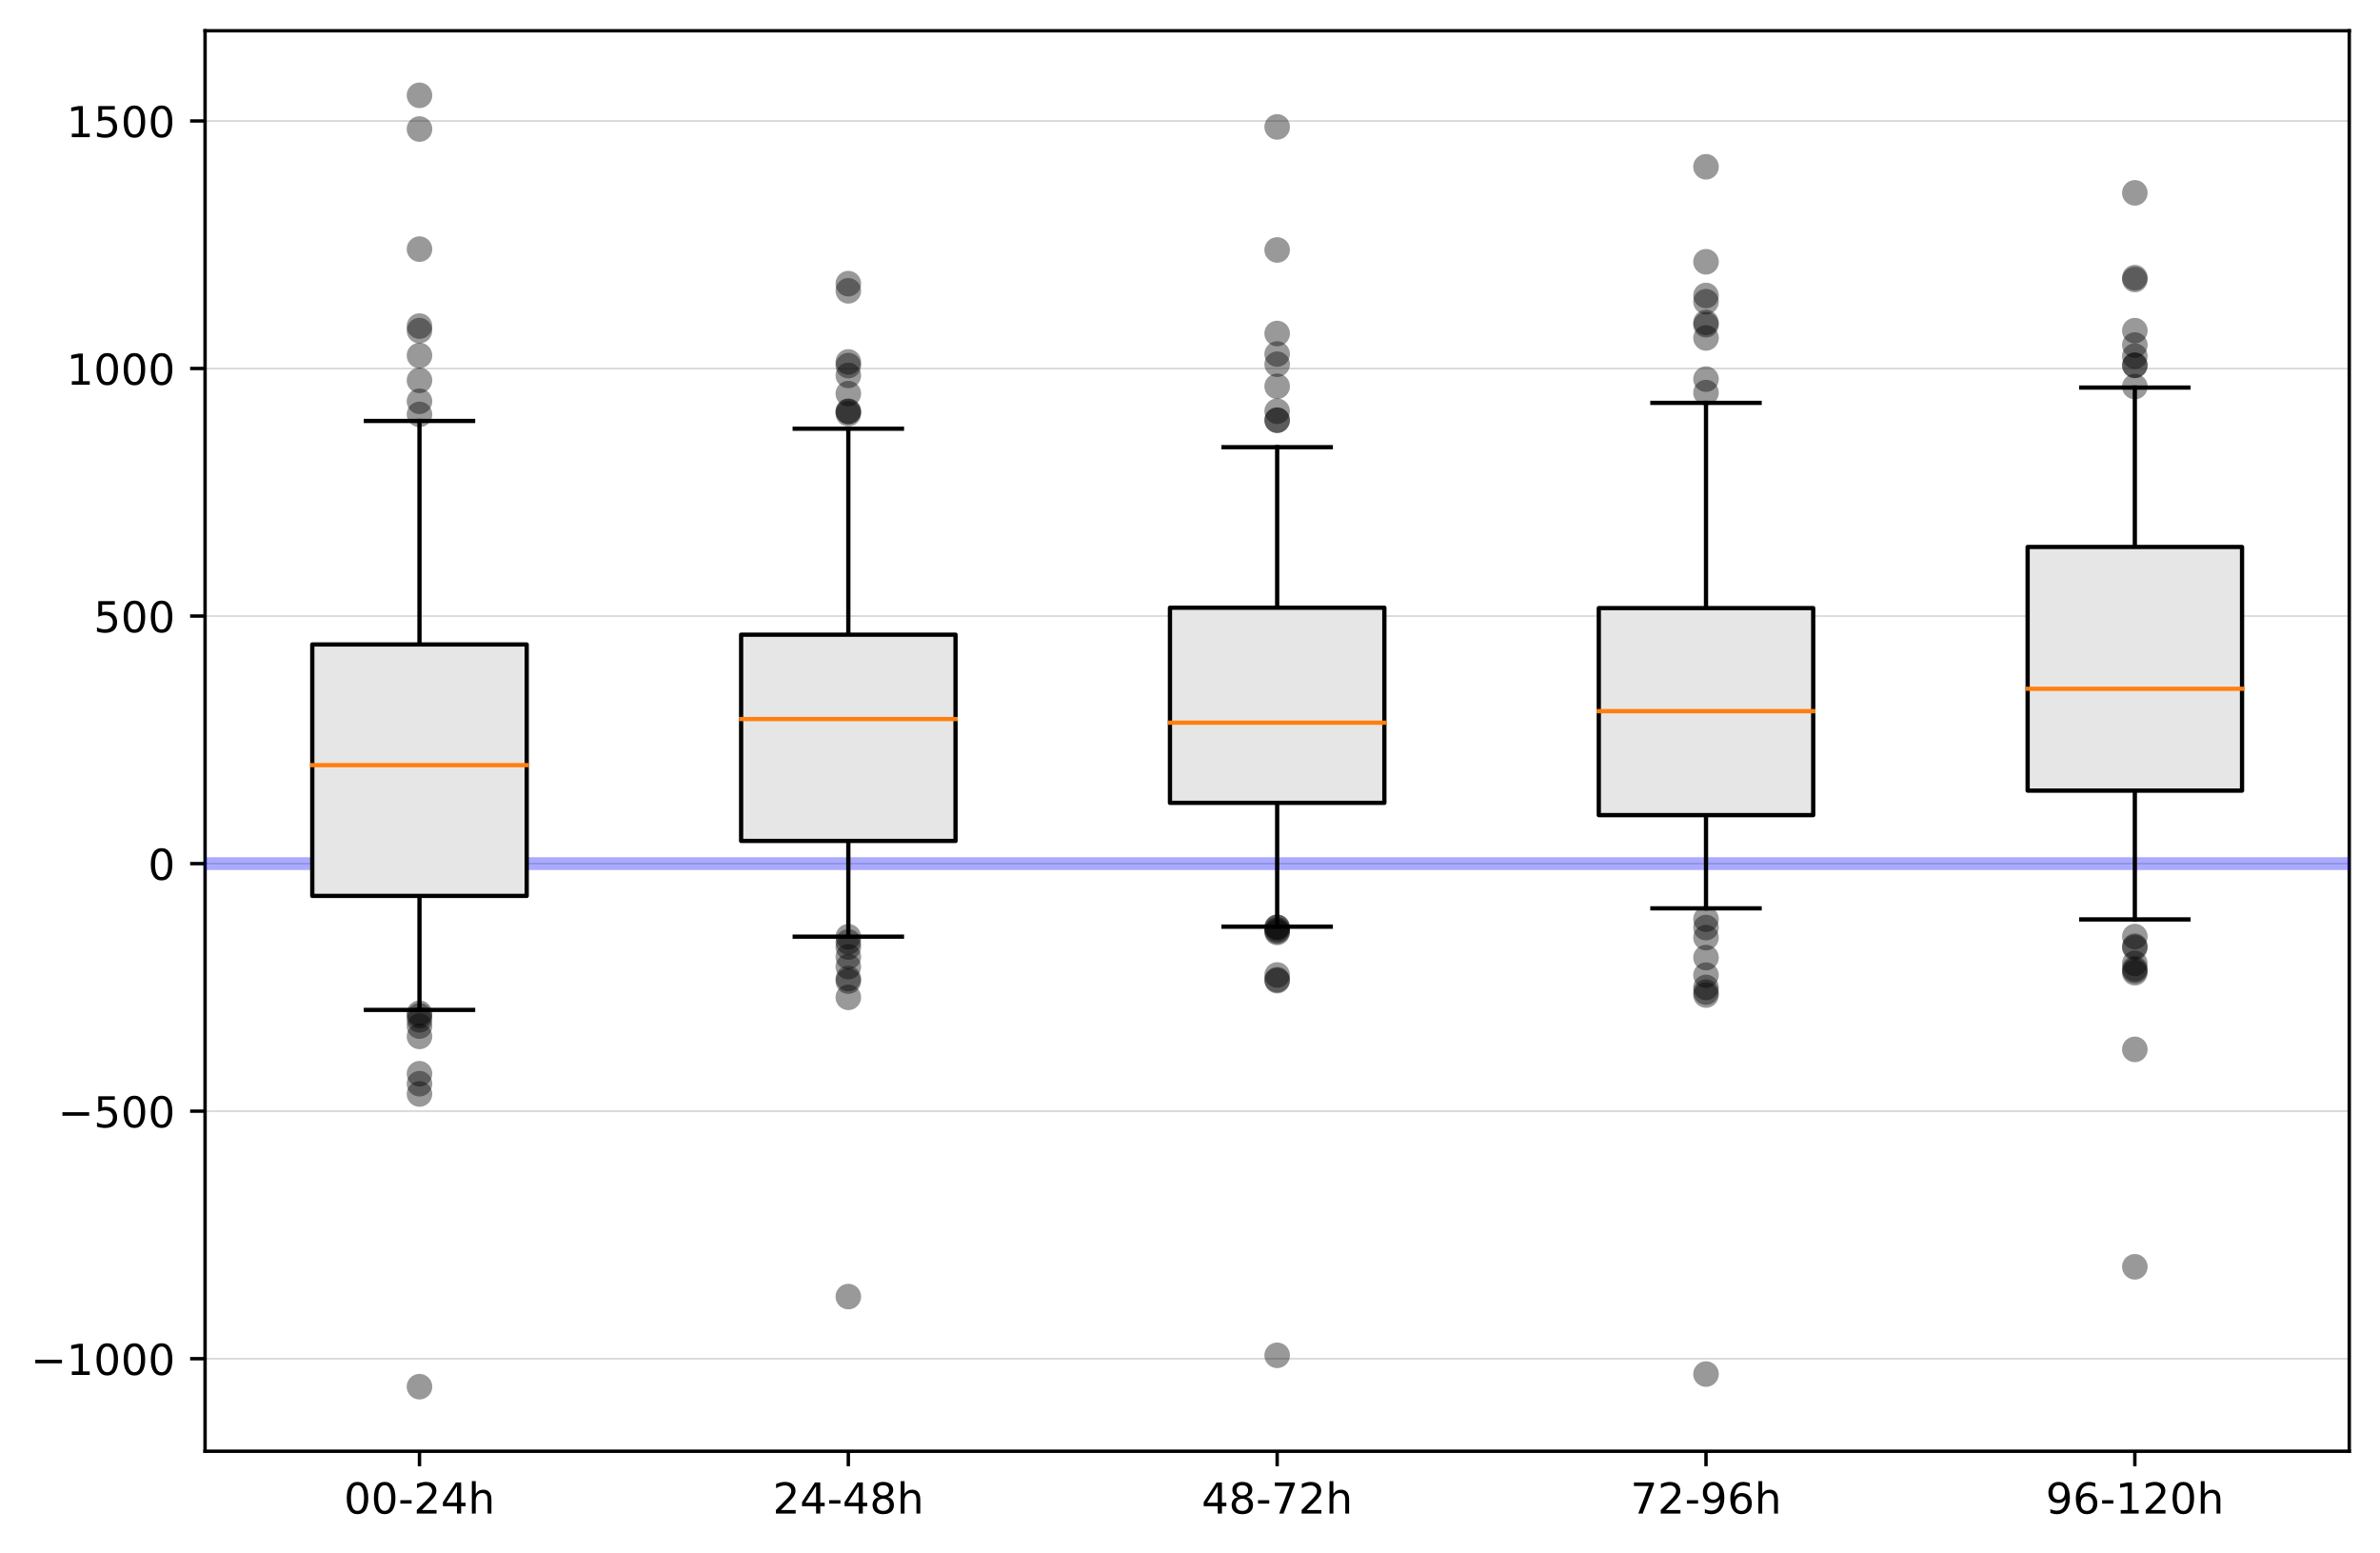 <?xml version="1.0" encoding="utf-8" standalone="no"?>
<!DOCTYPE svg PUBLIC "-//W3C//DTD SVG 1.1//EN"
  "http://www.w3.org/Graphics/SVG/1.1/DTD/svg11.dtd">
<!-- Created with matplotlib (https://matplotlib.org/) -->
<svg height="363.718pt" version="1.1" viewBox="0 0 557.43 363.718" width="557.43pt" xmlns="http://www.w3.org/2000/svg" xmlns:xlink="http://www.w3.org/1999/xlink">
 <defs>
  <style type="text/css">
*{stroke-linecap:butt;stroke-linejoin:round;}
  </style>
 </defs>
 <g id="figure_1">
  <g id="patch_1">
   <path d="M 0 363.718 
L 557.43 363.718 
L 557.43 0 
L 0 0 
z
" style="fill:#ffffff;"/>
  </g>
  <g id="axes_1">
   <g id="patch_2">
    <path d="M 48.03 339.84 
L 550.23 339.84 
L 550.23 7.2 
L 48.03 7.2 
z
" style="fill:#ffffff;"/>
   </g>
   <g id="matplotlib.axis_1">
    <g id="xtick_1">
     <g id="line2d_1">
      <defs>
       <path d="M 0 0 
L 0 3.5 
" id="mc8c0a56a06" style="stroke:#000000;stroke-width:0.8;"/>
      </defs>
      <g>
       <use style="stroke:#000000;stroke-width:0.8;" x="98.25" xlink:href="#mc8c0a56a06" y="339.84"/>
      </g>
     </g>
     <g id="text_1">
      <!-- 00-24h -->
      <defs>
       <path d="M 31.781 66.406 
Q 24.172 66.406 20.328 58.906 
Q 16.5 51.422 16.5 36.375 
Q 16.5 21.391 20.328 13.891 
Q 24.172 6.391 31.781 6.391 
Q 39.453 6.391 43.281 13.891 
Q 47.125 21.391 47.125 36.375 
Q 47.125 51.422 43.281 58.906 
Q 39.453 66.406 31.781 66.406 
z
M 31.781 74.219 
Q 44.047 74.219 50.516 64.516 
Q 56.984 54.828 56.984 36.375 
Q 56.984 17.969 50.516 8.266 
Q 44.047 -1.422 31.781 -1.422 
Q 19.531 -1.422 13.062 8.266 
Q 6.594 17.969 6.594 36.375 
Q 6.594 54.828 13.062 64.516 
Q 19.531 74.219 31.781 74.219 
z
" id="DejaVuSans-48"/>
       <path d="M 4.891 31.391 
L 31.203 31.391 
L 31.203 23.391 
L 4.891 23.391 
z
" id="DejaVuSans-45"/>
       <path d="M 19.188 8.297 
L 53.609 8.297 
L 53.609 0 
L 7.328 0 
L 7.328 8.297 
Q 12.938 14.109 22.625 23.891 
Q 32.328 33.688 34.812 36.531 
Q 39.547 41.844 41.422 45.531 
Q 43.312 49.219 43.312 52.781 
Q 43.312 58.594 39.234 62.25 
Q 35.156 65.922 28.609 65.922 
Q 23.969 65.922 18.812 64.312 
Q 13.672 62.703 7.812 59.422 
L 7.812 69.391 
Q 13.766 71.781 18.938 73 
Q 24.125 74.219 28.422 74.219 
Q 39.75 74.219 46.484 68.547 
Q 53.219 62.891 53.219 53.422 
Q 53.219 48.922 51.531 44.891 
Q 49.859 40.875 45.406 35.406 
Q 44.188 33.984 37.641 27.219 
Q 31.109 20.453 19.188 8.297 
z
" id="DejaVuSans-50"/>
       <path d="M 37.797 64.312 
L 12.891 25.391 
L 37.797 25.391 
z
M 35.203 72.906 
L 47.609 72.906 
L 47.609 25.391 
L 58.016 25.391 
L 58.016 17.188 
L 47.609 17.188 
L 47.609 0 
L 37.797 0 
L 37.797 17.188 
L 4.891 17.188 
L 4.891 26.703 
z
" id="DejaVuSans-52"/>
       <path d="M 54.891 33.016 
L 54.891 0 
L 45.906 0 
L 45.906 32.719 
Q 45.906 40.484 42.875 44.328 
Q 39.844 48.188 33.797 48.188 
Q 26.516 48.188 22.312 43.547 
Q 18.109 38.922 18.109 30.906 
L 18.109 0 
L 9.078 0 
L 9.078 75.984 
L 18.109 75.984 
L 18.109 46.188 
Q 21.344 51.125 25.703 53.562 
Q 30.078 56 35.797 56 
Q 45.219 56 50.047 50.172 
Q 54.891 44.344 54.891 33.016 
z
" id="DejaVuSans-104"/>
      </defs>
      <g transform="translate(80.552 354.438)scale(0.1 -0.1)">
       <use xlink:href="#DejaVuSans-48"/>
       <use x="63.623" xlink:href="#DejaVuSans-48"/>
       <use x="127.246" xlink:href="#DejaVuSans-45"/>
       <use x="163.33" xlink:href="#DejaVuSans-50"/>
       <use x="226.953" xlink:href="#DejaVuSans-52"/>
       <use x="290.576" xlink:href="#DejaVuSans-104"/>
      </g>
     </g>
    </g>
    <g id="xtick_2">
     <g id="line2d_2">
      <g>
       <use style="stroke:#000000;stroke-width:0.8;" x="198.69" xlink:href="#mc8c0a56a06" y="339.84"/>
      </g>
     </g>
     <g id="text_2">
      <!-- 24-48h -->
      <defs>
       <path d="M 31.781 34.625 
Q 24.75 34.625 20.719 30.859 
Q 16.703 27.094 16.703 20.516 
Q 16.703 13.922 20.719 10.156 
Q 24.75 6.391 31.781 6.391 
Q 38.812 6.391 42.859 10.172 
Q 46.922 13.969 46.922 20.516 
Q 46.922 27.094 42.891 30.859 
Q 38.875 34.625 31.781 34.625 
z
M 21.922 38.812 
Q 15.578 40.375 12.031 44.719 
Q 8.5 49.078 8.5 55.328 
Q 8.5 64.062 14.719 69.141 
Q 20.953 74.219 31.781 74.219 
Q 42.672 74.219 48.875 69.141 
Q 55.078 64.062 55.078 55.328 
Q 55.078 49.078 51.531 44.719 
Q 48 40.375 41.703 38.812 
Q 48.828 37.156 52.797 32.312 
Q 56.781 27.484 56.781 20.516 
Q 56.781 9.906 50.312 4.234 
Q 43.844 -1.422 31.781 -1.422 
Q 19.734 -1.422 13.25 4.234 
Q 6.781 9.906 6.781 20.516 
Q 6.781 27.484 10.781 32.312 
Q 14.797 37.156 21.922 38.812 
z
M 18.312 54.391 
Q 18.312 48.734 21.844 45.562 
Q 25.391 42.391 31.781 42.391 
Q 38.141 42.391 41.719 45.562 
Q 45.312 48.734 45.312 54.391 
Q 45.312 60.062 41.719 63.234 
Q 38.141 66.406 31.781 66.406 
Q 25.391 66.406 21.844 63.234 
Q 18.312 60.062 18.312 54.391 
z
" id="DejaVuSans-56"/>
      </defs>
      <g transform="translate(180.992 354.438)scale(0.1 -0.1)">
       <use xlink:href="#DejaVuSans-50"/>
       <use x="63.623" xlink:href="#DejaVuSans-52"/>
       <use x="127.246" xlink:href="#DejaVuSans-45"/>
       <use x="163.33" xlink:href="#DejaVuSans-52"/>
       <use x="226.953" xlink:href="#DejaVuSans-56"/>
       <use x="290.576" xlink:href="#DejaVuSans-104"/>
      </g>
     </g>
    </g>
    <g id="xtick_3">
     <g id="line2d_3">
      <g>
       <use style="stroke:#000000;stroke-width:0.8;" x="299.13" xlink:href="#mc8c0a56a06" y="339.84"/>
      </g>
     </g>
     <g id="text_3">
      <!-- 48-72h -->
      <defs>
       <path d="M 8.203 72.906 
L 55.078 72.906 
L 55.078 68.703 
L 28.609 0 
L 18.312 0 
L 43.219 64.594 
L 8.203 64.594 
z
" id="DejaVuSans-55"/>
      </defs>
      <g transform="translate(281.432 354.438)scale(0.1 -0.1)">
       <use xlink:href="#DejaVuSans-52"/>
       <use x="63.623" xlink:href="#DejaVuSans-56"/>
       <use x="127.246" xlink:href="#DejaVuSans-45"/>
       <use x="163.33" xlink:href="#DejaVuSans-55"/>
       <use x="226.953" xlink:href="#DejaVuSans-50"/>
       <use x="290.576" xlink:href="#DejaVuSans-104"/>
      </g>
     </g>
    </g>
    <g id="xtick_4">
     <g id="line2d_4">
      <g>
       <use style="stroke:#000000;stroke-width:0.8;" x="399.57" xlink:href="#mc8c0a56a06" y="339.84"/>
      </g>
     </g>
     <g id="text_4">
      <!-- 72-96h -->
      <defs>
       <path d="M 10.984 1.516 
L 10.984 10.5 
Q 14.703 8.734 18.5 7.812 
Q 22.312 6.891 25.984 6.891 
Q 35.75 6.891 40.891 13.453 
Q 46.047 20.016 46.781 33.406 
Q 43.953 29.203 39.594 26.953 
Q 35.25 24.703 29.984 24.703 
Q 19.047 24.703 12.672 31.312 
Q 6.297 37.938 6.297 49.422 
Q 6.297 60.641 12.938 67.422 
Q 19.578 74.219 30.609 74.219 
Q 43.266 74.219 49.922 64.516 
Q 56.594 54.828 56.594 36.375 
Q 56.594 19.141 48.406 8.859 
Q 40.234 -1.422 26.422 -1.422 
Q 22.703 -1.422 18.891 -0.688 
Q 15.094 0.047 10.984 1.516 
z
M 30.609 32.422 
Q 37.25 32.422 41.125 36.953 
Q 45.016 41.5 45.016 49.422 
Q 45.016 57.281 41.125 61.844 
Q 37.25 66.406 30.609 66.406 
Q 23.969 66.406 20.094 61.844 
Q 16.219 57.281 16.219 49.422 
Q 16.219 41.5 20.094 36.953 
Q 23.969 32.422 30.609 32.422 
z
" id="DejaVuSans-57"/>
       <path d="M 33.016 40.375 
Q 26.375 40.375 22.484 35.828 
Q 18.609 31.297 18.609 23.391 
Q 18.609 15.531 22.484 10.953 
Q 26.375 6.391 33.016 6.391 
Q 39.656 6.391 43.531 10.953 
Q 47.406 15.531 47.406 23.391 
Q 47.406 31.297 43.531 35.828 
Q 39.656 40.375 33.016 40.375 
z
M 52.594 71.297 
L 52.594 62.312 
Q 48.875 64.062 45.094 64.984 
Q 41.312 65.922 37.594 65.922 
Q 27.828 65.922 22.672 59.328 
Q 17.531 52.734 16.797 39.406 
Q 19.672 43.656 24.016 45.922 
Q 28.375 48.188 33.594 48.188 
Q 44.578 48.188 50.953 41.516 
Q 57.328 34.859 57.328 23.391 
Q 57.328 12.156 50.688 5.359 
Q 44.047 -1.422 33.016 -1.422 
Q 20.359 -1.422 13.672 8.266 
Q 6.984 17.969 6.984 36.375 
Q 6.984 53.656 15.188 63.938 
Q 23.391 74.219 37.203 74.219 
Q 40.922 74.219 44.703 73.484 
Q 48.484 72.75 52.594 71.297 
z
" id="DejaVuSans-54"/>
      </defs>
      <g transform="translate(381.872 354.438)scale(0.1 -0.1)">
       <use xlink:href="#DejaVuSans-55"/>
       <use x="63.623" xlink:href="#DejaVuSans-50"/>
       <use x="127.246" xlink:href="#DejaVuSans-45"/>
       <use x="163.33" xlink:href="#DejaVuSans-57"/>
       <use x="226.953" xlink:href="#DejaVuSans-54"/>
       <use x="290.576" xlink:href="#DejaVuSans-104"/>
      </g>
     </g>
    </g>
    <g id="xtick_5">
     <g id="line2d_5">
      <g>
       <use style="stroke:#000000;stroke-width:0.8;" x="500.01" xlink:href="#mc8c0a56a06" y="339.84"/>
      </g>
     </g>
     <g id="text_5">
      <!-- 96-120h -->
      <defs>
       <path d="M 12.406 8.297 
L 28.516 8.297 
L 28.516 63.922 
L 10.984 60.406 
L 10.984 69.391 
L 28.422 72.906 
L 38.281 72.906 
L 38.281 8.297 
L 54.391 8.297 
L 54.391 0 
L 12.406 0 
z
" id="DejaVuSans-49"/>
      </defs>
      <g transform="translate(479.131 354.438)scale(0.1 -0.1)">
       <use xlink:href="#DejaVuSans-57"/>
       <use x="63.623" xlink:href="#DejaVuSans-54"/>
       <use x="127.246" xlink:href="#DejaVuSans-45"/>
       <use x="163.33" xlink:href="#DejaVuSans-49"/>
       <use x="226.953" xlink:href="#DejaVuSans-50"/>
       <use x="290.576" xlink:href="#DejaVuSans-48"/>
       <use x="354.199" xlink:href="#DejaVuSans-104"/>
      </g>
     </g>
    </g>
   </g>
   <g id="matplotlib.axis_2">
    <g id="ytick_1">
     <g id="line2d_6">
      <path clip-path="url(#p33bbefd9c8)" d="M 48.03 318.169 
L 550.23 318.169 
" style="fill:none;stroke:#bfbfbf;stroke-linecap:square;stroke-width:0.25;"/>
     </g>
     <g id="line2d_7">
      <defs>
       <path d="M 0 0 
L -3.5 0 
" id="m3d12ced676" style="stroke:#000000;stroke-width:0.8;"/>
      </defs>
      <g>
       <use style="stroke:#000000;stroke-width:0.8;" x="48.03" xlink:href="#m3d12ced676" y="318.169"/>
      </g>
     </g>
     <g id="text_6">
      <!-- −1000 -->
      <defs>
       <path d="M 10.594 35.5 
L 73.188 35.5 
L 73.188 27.203 
L 10.594 27.203 
z
" id="DejaVuSans-8722"/>
      </defs>
      <g transform="translate(7.2 321.968)scale(0.1 -0.1)">
       <use xlink:href="#DejaVuSans-8722"/>
       <use x="83.789" xlink:href="#DejaVuSans-49"/>
       <use x="147.412" xlink:href="#DejaVuSans-48"/>
       <use x="211.035" xlink:href="#DejaVuSans-48"/>
       <use x="274.658" xlink:href="#DejaVuSans-48"/>
      </g>
     </g>
    </g>
    <g id="ytick_2">
     <g id="line2d_8">
      <path clip-path="url(#p33bbefd9c8)" d="M 48.03 260.2 
L 550.23 260.2 
" style="fill:none;stroke:#bfbfbf;stroke-linecap:square;stroke-width:0.25;"/>
     </g>
     <g id="line2d_9">
      <g>
       <use style="stroke:#000000;stroke-width:0.8;" x="48.03" xlink:href="#m3d12ced676" y="260.2"/>
      </g>
     </g>
     <g id="text_7">
      <!-- −500 -->
      <defs>
       <path d="M 10.797 72.906 
L 49.516 72.906 
L 49.516 64.594 
L 19.828 64.594 
L 19.828 46.734 
Q 21.969 47.469 24.109 47.828 
Q 26.266 48.188 28.422 48.188 
Q 40.625 48.188 47.75 41.5 
Q 54.891 34.812 54.891 23.391 
Q 54.891 11.625 47.562 5.094 
Q 40.234 -1.422 26.906 -1.422 
Q 22.312 -1.422 17.547 -0.641 
Q 12.797 0.141 7.719 1.703 
L 7.719 11.625 
Q 12.109 9.234 16.797 8.062 
Q 21.484 6.891 26.703 6.891 
Q 35.156 6.891 40.078 11.328 
Q 45.016 15.766 45.016 23.391 
Q 45.016 31 40.078 35.438 
Q 35.156 39.891 26.703 39.891 
Q 22.75 39.891 18.812 39.016 
Q 14.891 38.141 10.797 36.281 
z
" id="DejaVuSans-53"/>
      </defs>
      <g transform="translate(13.562 263.999)scale(0.1 -0.1)">
       <use xlink:href="#DejaVuSans-8722"/>
       <use x="83.789" xlink:href="#DejaVuSans-53"/>
       <use x="147.412" xlink:href="#DejaVuSans-48"/>
       <use x="211.035" xlink:href="#DejaVuSans-48"/>
      </g>
     </g>
    </g>
    <g id="ytick_3">
     <g id="line2d_10">
      <path clip-path="url(#p33bbefd9c8)" d="M 48.03 202.231 
L 550.23 202.231 
" style="fill:none;stroke:#bfbfbf;stroke-linecap:square;stroke-width:0.25;"/>
     </g>
     <g id="line2d_11">
      <g>
       <use style="stroke:#000000;stroke-width:0.8;" x="48.03" xlink:href="#m3d12ced676" y="202.231"/>
      </g>
     </g>
     <g id="text_8">
      <!-- 0 -->
      <g transform="translate(34.667 206.03)scale(0.1 -0.1)">
       <use xlink:href="#DejaVuSans-48"/>
      </g>
     </g>
    </g>
    <g id="ytick_4">
     <g id="line2d_12">
      <path clip-path="url(#p33bbefd9c8)" d="M 48.03 144.262 
L 550.23 144.262 
" style="fill:none;stroke:#bfbfbf;stroke-linecap:square;stroke-width:0.25;"/>
     </g>
     <g id="line2d_13">
      <g>
       <use style="stroke:#000000;stroke-width:0.8;" x="48.03" xlink:href="#m3d12ced676" y="144.262"/>
      </g>
     </g>
     <g id="text_9">
      <!-- 500 -->
      <g transform="translate(21.942 148.061)scale(0.1 -0.1)">
       <use xlink:href="#DejaVuSans-53"/>
       <use x="63.623" xlink:href="#DejaVuSans-48"/>
       <use x="127.246" xlink:href="#DejaVuSans-48"/>
      </g>
     </g>
    </g>
    <g id="ytick_5">
     <g id="line2d_14">
      <path clip-path="url(#p33bbefd9c8)" d="M 48.03 86.293 
L 550.23 86.293 
" style="fill:none;stroke:#bfbfbf;stroke-linecap:square;stroke-width:0.25;"/>
     </g>
     <g id="line2d_15">
      <g>
       <use style="stroke:#000000;stroke-width:0.8;" x="48.03" xlink:href="#m3d12ced676" y="86.293"/>
      </g>
     </g>
     <g id="text_10">
      <!-- 1000 -->
      <g transform="translate(15.58 90.092)scale(0.1 -0.1)">
       <use xlink:href="#DejaVuSans-49"/>
       <use x="63.623" xlink:href="#DejaVuSans-48"/>
       <use x="127.246" xlink:href="#DejaVuSans-48"/>
       <use x="190.869" xlink:href="#DejaVuSans-48"/>
      </g>
     </g>
    </g>
    <g id="ytick_6">
     <g id="line2d_16">
      <path clip-path="url(#p33bbefd9c8)" d="M 48.03 28.324 
L 550.23 28.324 
" style="fill:none;stroke:#bfbfbf;stroke-linecap:square;stroke-width:0.25;"/>
     </g>
     <g id="line2d_17">
      <g>
       <use style="stroke:#000000;stroke-width:0.8;" x="48.03" xlink:href="#m3d12ced676" y="28.324"/>
      </g>
     </g>
     <g id="text_11">
      <!-- 1500 -->
      <g transform="translate(15.58 32.123)scale(0.1 -0.1)">
       <use xlink:href="#DejaVuSans-49"/>
       <use x="63.623" xlink:href="#DejaVuSans-53"/>
       <use x="127.246" xlink:href="#DejaVuSans-48"/>
       <use x="190.869" xlink:href="#DejaVuSans-48"/>
      </g>
     </g>
    </g>
   </g>
   <g id="patch_3">
    <path d="M 48.03 339.84 
L 48.03 7.2 
" style="fill:none;stroke:#000000;stroke-linecap:square;stroke-linejoin:miter;stroke-width:0.8;"/>
   </g>
   <g id="patch_4">
    <path d="M 550.23 339.84 
L 550.23 7.2 
" style="fill:none;stroke:#000000;stroke-linecap:square;stroke-linejoin:miter;stroke-width:0.8;"/>
   </g>
   <g id="patch_5">
    <path d="M 48.03 339.84 
L 550.23 339.84 
" style="fill:none;stroke:#000000;stroke-linecap:square;stroke-linejoin:miter;stroke-width:0.8;"/>
   </g>
   <g id="patch_6">
    <path d="M 48.03 7.2 
L 550.23 7.2 
" style="fill:none;stroke:#000000;stroke-linecap:square;stroke-linejoin:miter;stroke-width:0.8;"/>
   </g>
   <g id="line2d_18">
    <path clip-path="url(#p33bbefd9c8)" d="M 48.03 202.231 
L 550.23 202.231 
" style="fill:none;stroke:#0000ff;stroke-linecap:square;stroke-opacity:0.333;stroke-width:3;"/>
   </g>
   <g id="line2d_19">
    <path clip-path="url(#p33bbefd9c8)" d="M 98.25 209.799 
L 98.25 236.491 
" style="fill:none;stroke:#000000;stroke-linecap:square;"/>
   </g>
   <g id="line2d_20">
    <path clip-path="url(#p33bbefd9c8)" d="M 98.25 150.916 
L 98.25 98.573 
" style="fill:none;stroke:#000000;stroke-linecap:square;"/>
   </g>
   <g id="line2d_21">
    <path clip-path="url(#p33bbefd9c8)" d="M 85.695 236.491 
L 110.805 236.491 
" style="fill:none;stroke:#000000;stroke-linecap:square;"/>
   </g>
   <g id="line2d_22">
    <path clip-path="url(#p33bbefd9c8)" d="M 85.695 98.573 
L 110.805 98.573 
" style="fill:none;stroke:#000000;stroke-linecap:square;"/>
   </g>
   <g id="line2d_23">
    <defs>
     <path d="M 0 3 
C 0.796 3 1.559 2.684 2.121 2.121 
C 2.684 1.559 3 0.796 3 0 
C 3 -0.796 2.684 -1.559 2.121 -2.121 
C 1.559 -2.684 0.796 -3 0 -3 
C -0.796 -3 -1.559 -2.684 -2.121 -2.121 
C -2.684 -1.559 -3 -0.796 -3 0 
C -3 0.796 -2.684 1.559 -2.121 2.121 
C -1.559 2.684 -0.796 3 0 3 
z
" id="m40ab9543b1" style="stroke:#000000;stroke-opacity:0;"/>
    </defs>
    <g clip-path="url(#p33bbefd9c8)">
     <use style="fill-opacity:0.4;stroke:#000000;stroke-opacity:0;" x="98.25" xlink:href="#m40ab9543b1" y="242.699"/>
     <use style="fill-opacity:0.4;stroke:#000000;stroke-opacity:0;" x="98.25" xlink:href="#m40ab9543b1" y="238.809"/>
     <use style="fill-opacity:0.4;stroke:#000000;stroke-opacity:0;" x="98.25" xlink:href="#m40ab9543b1" y="240.268"/>
     <use style="fill-opacity:0.4;stroke:#000000;stroke-opacity:0;" x="98.25" xlink:href="#m40ab9543b1" y="251.438"/>
     <use style="fill-opacity:0.4;stroke:#000000;stroke-opacity:0;" x="98.25" xlink:href="#m40ab9543b1" y="237.876"/>
     <use style="fill-opacity:0.4;stroke:#000000;stroke-opacity:0;" x="98.25" xlink:href="#m40ab9543b1" y="253.771"/>
     <use style="fill-opacity:0.4;stroke:#000000;stroke-opacity:0;" x="98.25" xlink:href="#m40ab9543b1" y="324.72"/>
     <use style="fill-opacity:0.4;stroke:#000000;stroke-opacity:0;" x="98.25" xlink:href="#m40ab9543b1" y="256.178"/>
     <use style="fill-opacity:0.4;stroke:#000000;stroke-opacity:0;" x="98.25" xlink:href="#m40ab9543b1" y="237.265"/>
     <use style="fill-opacity:0.4;stroke:#000000;stroke-opacity:0;" x="98.25" xlink:href="#m40ab9543b1" y="30.216"/>
     <use style="fill-opacity:0.4;stroke:#000000;stroke-opacity:0;" x="98.25" xlink:href="#m40ab9543b1" y="76.36"/>
     <use style="fill-opacity:0.4;stroke:#000000;stroke-opacity:0;" x="98.25" xlink:href="#m40ab9543b1" y="93.968"/>
     <use style="fill-opacity:0.4;stroke:#000000;stroke-opacity:0;" x="98.25" xlink:href="#m40ab9543b1" y="22.32"/>
     <use style="fill-opacity:0.4;stroke:#000000;stroke-opacity:0;" x="98.25" xlink:href="#m40ab9543b1" y="58.34"/>
     <use style="fill-opacity:0.4;stroke:#000000;stroke-opacity:0;" x="98.25" xlink:href="#m40ab9543b1" y="89.067"/>
     <use style="fill-opacity:0.4;stroke:#000000;stroke-opacity:0;" x="98.25" xlink:href="#m40ab9543b1" y="83.248"/>
     <use style="fill-opacity:0.4;stroke:#000000;stroke-opacity:0;" x="98.25" xlink:href="#m40ab9543b1" y="77.429"/>
     <use style="fill-opacity:0.4;stroke:#000000;stroke-opacity:0;" x="98.25" xlink:href="#m40ab9543b1" y="97.042"/>
    </g>
   </g>
   <g id="line2d_24">
    <path clip-path="url(#p33bbefd9c8)" d="M 198.69 196.926 
L 198.69 219.34 
" style="fill:none;stroke:#000000;stroke-linecap:square;"/>
   </g>
   <g id="line2d_25">
    <path clip-path="url(#p33bbefd9c8)" d="M 198.69 148.62 
L 198.69 100.386 
" style="fill:none;stroke:#000000;stroke-linecap:square;"/>
   </g>
   <g id="line2d_26">
    <path clip-path="url(#p33bbefd9c8)" d="M 186.135 219.34 
L 211.245 219.34 
" style="fill:none;stroke:#000000;stroke-linecap:square;"/>
   </g>
   <g id="line2d_27">
    <path clip-path="url(#p33bbefd9c8)" d="M 186.135 100.386 
L 211.245 100.386 
" style="fill:none;stroke:#000000;stroke-linecap:square;"/>
   </g>
   <g id="line2d_28">
    <g clip-path="url(#p33bbefd9c8)">
     <use style="fill-opacity:0.4;stroke:#000000;stroke-opacity:0;" x="198.69" xlink:href="#m40ab9543b1" y="220.568"/>
     <use style="fill-opacity:0.4;stroke:#000000;stroke-opacity:0;" x="198.69" xlink:href="#m40ab9543b1" y="233.55"/>
     <use style="fill-opacity:0.4;stroke:#000000;stroke-opacity:0;" x="198.69" xlink:href="#m40ab9543b1" y="221.758"/>
     <use style="fill-opacity:0.4;stroke:#000000;stroke-opacity:0;" x="198.69" xlink:href="#m40ab9543b1" y="229.751"/>
     <use style="fill-opacity:0.4;stroke:#000000;stroke-opacity:0;" x="198.69" xlink:href="#m40ab9543b1" y="226.363"/>
     <use style="fill-opacity:0.4;stroke:#000000;stroke-opacity:0;" x="198.69" xlink:href="#m40ab9543b1" y="229.154"/>
     <use style="fill-opacity:0.4;stroke:#000000;stroke-opacity:0;" x="198.69" xlink:href="#m40ab9543b1" y="303.626"/>
     <use style="fill-opacity:0.4;stroke:#000000;stroke-opacity:0;" x="198.69" xlink:href="#m40ab9543b1" y="224.051"/>
     <use style="fill-opacity:0.4;stroke:#000000;stroke-opacity:0;" x="198.69" xlink:href="#m40ab9543b1" y="219.359"/>
     <use style="fill-opacity:0.4;stroke:#000000;stroke-opacity:0;" x="198.69" xlink:href="#m40ab9543b1" y="87.911"/>
     <use style="fill-opacity:0.4;stroke:#000000;stroke-opacity:0;" x="198.69" xlink:href="#m40ab9543b1" y="85.609"/>
     <use style="fill-opacity:0.4;stroke:#000000;stroke-opacity:0;" x="198.69" xlink:href="#m40ab9543b1" y="84.752"/>
     <use style="fill-opacity:0.4;stroke:#000000;stroke-opacity:0;" x="198.69" xlink:href="#m40ab9543b1" y="92.177"/>
     <use style="fill-opacity:0.4;stroke:#000000;stroke-opacity:0;" x="198.69" xlink:href="#m40ab9543b1" y="66.423"/>
     <use style="fill-opacity:0.4;stroke:#000000;stroke-opacity:0;" x="198.69" xlink:href="#m40ab9543b1" y="96.359"/>
     <use style="fill-opacity:0.4;stroke:#000000;stroke-opacity:0;" x="198.69" xlink:href="#m40ab9543b1" y="68.106"/>
     <use style="fill-opacity:0.4;stroke:#000000;stroke-opacity:0;" x="198.69" xlink:href="#m40ab9543b1" y="96.862"/>
     <use style="fill-opacity:0.4;stroke:#000000;stroke-opacity:0;" x="198.69" xlink:href="#m40ab9543b1" y="96.326"/>
    </g>
   </g>
   <g id="line2d_29">
    <path clip-path="url(#p33bbefd9c8)" d="M 299.13 188.004 
L 299.13 216.995 
" style="fill:none;stroke:#000000;stroke-linecap:square;"/>
   </g>
   <g id="line2d_30">
    <path clip-path="url(#p33bbefd9c8)" d="M 299.13 142.312 
L 299.13 104.72 
" style="fill:none;stroke:#000000;stroke-linecap:square;"/>
   </g>
   <g id="line2d_31">
    <path clip-path="url(#p33bbefd9c8)" d="M 286.575 216.995 
L 311.685 216.995 
" style="fill:none;stroke:#000000;stroke-linecap:square;"/>
   </g>
   <g id="line2d_32">
    <path clip-path="url(#p33bbefd9c8)" d="M 286.575 104.72 
L 311.685 104.72 
" style="fill:none;stroke:#000000;stroke-linecap:square;"/>
   </g>
   <g id="line2d_33">
    <g clip-path="url(#p33bbefd9c8)">
     <use style="fill-opacity:0.4;stroke:#000000;stroke-opacity:0;" x="299.13" xlink:href="#m40ab9543b1" y="229.644"/>
     <use style="fill-opacity:0.4;stroke:#000000;stroke-opacity:0;" x="299.13" xlink:href="#m40ab9543b1" y="229.42"/>
     <use style="fill-opacity:0.4;stroke:#000000;stroke-opacity:0;" x="299.13" xlink:href="#m40ab9543b1" y="217.126"/>
     <use style="fill-opacity:0.4;stroke:#000000;stroke-opacity:0;" x="299.13" xlink:href="#m40ab9543b1" y="228.313"/>
     <use style="fill-opacity:0.4;stroke:#000000;stroke-opacity:0;" x="299.13" xlink:href="#m40ab9543b1" y="218.351"/>
     <use style="fill-opacity:0.4;stroke:#000000;stroke-opacity:0;" x="299.13" xlink:href="#m40ab9543b1" y="317.377"/>
     <use style="fill-opacity:0.4;stroke:#000000;stroke-opacity:0;" x="299.13" xlink:href="#m40ab9543b1" y="218.047"/>
     <use style="fill-opacity:0.4;stroke:#000000;stroke-opacity:0;" x="299.13" xlink:href="#m40ab9543b1" y="217.165"/>
     <use style="fill-opacity:0.4;stroke:#000000;stroke-opacity:0;" x="299.13" xlink:href="#m40ab9543b1" y="217.675"/>
     <use style="fill-opacity:0.4;stroke:#000000;stroke-opacity:0;" x="299.13" xlink:href="#m40ab9543b1" y="90.459"/>
     <use style="fill-opacity:0.4;stroke:#000000;stroke-opacity:0;" x="299.13" xlink:href="#m40ab9543b1" y="98.387"/>
     <use style="fill-opacity:0.4;stroke:#000000;stroke-opacity:0;" x="299.13" xlink:href="#m40ab9543b1" y="58.533"/>
     <use style="fill-opacity:0.4;stroke:#000000;stroke-opacity:0;" x="299.13" xlink:href="#m40ab9543b1" y="78.098"/>
     <use style="fill-opacity:0.4;stroke:#000000;stroke-opacity:0;" x="299.13" xlink:href="#m40ab9543b1" y="85.294"/>
     <use style="fill-opacity:0.4;stroke:#000000;stroke-opacity:0;" x="299.13" xlink:href="#m40ab9543b1" y="82.907"/>
     <use style="fill-opacity:0.4;stroke:#000000;stroke-opacity:0;" x="299.13" xlink:href="#m40ab9543b1" y="29.72"/>
     <use style="fill-opacity:0.4;stroke:#000000;stroke-opacity:0;" x="299.13" xlink:href="#m40ab9543b1" y="98.421"/>
     <use style="fill-opacity:0.4;stroke:#000000;stroke-opacity:0;" x="299.13" xlink:href="#m40ab9543b1" y="96.296"/>
    </g>
   </g>
   <g id="line2d_34">
    <path clip-path="url(#p33bbefd9c8)" d="M 399.57 190.881 
L 399.57 212.711 
" style="fill:none;stroke:#000000;stroke-linecap:square;"/>
   </g>
   <g id="line2d_35">
    <path clip-path="url(#p33bbefd9c8)" d="M 399.57 142.398 
L 399.57 94.339 
" style="fill:none;stroke:#000000;stroke-linecap:square;"/>
   </g>
   <g id="line2d_36">
    <path clip-path="url(#p33bbefd9c8)" d="M 387.015 212.711 
L 412.125 212.711 
" style="fill:none;stroke:#000000;stroke-linecap:square;"/>
   </g>
   <g id="line2d_37">
    <path clip-path="url(#p33bbefd9c8)" d="M 387.015 94.339 
L 412.125 94.339 
" style="fill:none;stroke:#000000;stroke-linecap:square;"/>
   </g>
   <g id="line2d_38">
    <g clip-path="url(#p33bbefd9c8)">
     <use style="fill-opacity:0.4;stroke:#000000;stroke-opacity:0;" x="399.57" xlink:href="#m40ab9543b1" y="231.231"/>
     <use style="fill-opacity:0.4;stroke:#000000;stroke-opacity:0;" x="399.57" xlink:href="#m40ab9543b1" y="215.241"/>
     <use style="fill-opacity:0.4;stroke:#000000;stroke-opacity:0;" x="399.57" xlink:href="#m40ab9543b1" y="217.21"/>
     <use style="fill-opacity:0.4;stroke:#000000;stroke-opacity:0;" x="399.57" xlink:href="#m40ab9543b1" y="232.326"/>
     <use style="fill-opacity:0.4;stroke:#000000;stroke-opacity:0;" x="399.57" xlink:href="#m40ab9543b1" y="233.01"/>
     <use style="fill-opacity:0.4;stroke:#000000;stroke-opacity:0;" x="399.57" xlink:href="#m40ab9543b1" y="321.764"/>
     <use style="fill-opacity:0.4;stroke:#000000;stroke-opacity:0;" x="399.57" xlink:href="#m40ab9543b1" y="224.237"/>
     <use style="fill-opacity:0.4;stroke:#000000;stroke-opacity:0;" x="399.57" xlink:href="#m40ab9543b1" y="219.566"/>
     <use style="fill-opacity:0.4;stroke:#000000;stroke-opacity:0;" x="399.57" xlink:href="#m40ab9543b1" y="228.358"/>
     <use style="fill-opacity:0.4;stroke:#000000;stroke-opacity:0;" x="399.57" xlink:href="#m40ab9543b1" y="76.046"/>
     <use style="fill-opacity:0.4;stroke:#000000;stroke-opacity:0;" x="399.57" xlink:href="#m40ab9543b1" y="69.194"/>
     <use style="fill-opacity:0.4;stroke:#000000;stroke-opacity:0;" x="399.57" xlink:href="#m40ab9543b1" y="61.302"/>
     <use style="fill-opacity:0.4;stroke:#000000;stroke-opacity:0;" x="399.57" xlink:href="#m40ab9543b1" y="75.523"/>
     <use style="fill-opacity:0.4;stroke:#000000;stroke-opacity:0;" x="399.57" xlink:href="#m40ab9543b1" y="70.654"/>
     <use style="fill-opacity:0.4;stroke:#000000;stroke-opacity:0;" x="399.57" xlink:href="#m40ab9543b1" y="88.776"/>
     <use style="fill-opacity:0.4;stroke:#000000;stroke-opacity:0;" x="399.57" xlink:href="#m40ab9543b1" y="79.138"/>
     <use style="fill-opacity:0.4;stroke:#000000;stroke-opacity:0;" x="399.57" xlink:href="#m40ab9543b1" y="39.056"/>
     <use style="fill-opacity:0.4;stroke:#000000;stroke-opacity:0;" x="399.57" xlink:href="#m40ab9543b1" y="91.941"/>
    </g>
   </g>
   <g id="line2d_39">
    <path clip-path="url(#p33bbefd9c8)" d="M 500.01 185.141 
L 500.01 215.303 
" style="fill:none;stroke:#000000;stroke-linecap:square;"/>
   </g>
   <g id="line2d_40">
    <path clip-path="url(#p33bbefd9c8)" d="M 500.01 128.084 
L 500.01 90.761 
" style="fill:none;stroke:#000000;stroke-linecap:square;"/>
   </g>
   <g id="line2d_41">
    <path clip-path="url(#p33bbefd9c8)" d="M 487.455 215.303 
L 512.565 215.303 
" style="fill:none;stroke:#000000;stroke-linecap:square;"/>
   </g>
   <g id="line2d_42">
    <path clip-path="url(#p33bbefd9c8)" d="M 487.455 90.761 
L 512.565 90.761 
" style="fill:none;stroke:#000000;stroke-linecap:square;"/>
   </g>
   <g id="line2d_43">
    <g clip-path="url(#p33bbefd9c8)">
     <use style="fill-opacity:0.4;stroke:#000000;stroke-opacity:0;" x="500.01" xlink:href="#m40ab9543b1" y="245.735"/>
     <use style="fill-opacity:0.4;stroke:#000000;stroke-opacity:0;" x="500.01" xlink:href="#m40ab9543b1" y="219.318"/>
     <use style="fill-opacity:0.4;stroke:#000000;stroke-opacity:0;" x="500.01" xlink:href="#m40ab9543b1" y="227.295"/>
     <use style="fill-opacity:0.4;stroke:#000000;stroke-opacity:0;" x="500.01" xlink:href="#m40ab9543b1" y="221.577"/>
     <use style="fill-opacity:0.4;stroke:#000000;stroke-opacity:0;" x="500.01" xlink:href="#m40ab9543b1" y="296.647"/>
     <use style="fill-opacity:0.4;stroke:#000000;stroke-opacity:0;" x="500.01" xlink:href="#m40ab9543b1" y="221.91"/>
     <use style="fill-opacity:0.4;stroke:#000000;stroke-opacity:0;" x="500.01" xlink:href="#m40ab9543b1" y="226.852"/>
     <use style="fill-opacity:0.4;stroke:#000000;stroke-opacity:0;" x="500.01" xlink:href="#m40ab9543b1" y="227.782"/>
     <use style="fill-opacity:0.4;stroke:#000000;stroke-opacity:0;" x="500.01" xlink:href="#m40ab9543b1" y="225.598"/>
     <use style="fill-opacity:0.4;stroke:#000000;stroke-opacity:0;" x="500.01" xlink:href="#m40ab9543b1" y="80.803"/>
     <use style="fill-opacity:0.4;stroke:#000000;stroke-opacity:0;" x="500.01" xlink:href="#m40ab9543b1" y="45.163"/>
     <use style="fill-opacity:0.4;stroke:#000000;stroke-opacity:0;" x="500.01" xlink:href="#m40ab9543b1" y="83.398"/>
     <use style="fill-opacity:0.4;stroke:#000000;stroke-opacity:0;" x="500.01" xlink:href="#m40ab9543b1" y="65.015"/>
     <use style="fill-opacity:0.4;stroke:#000000;stroke-opacity:0;" x="500.01" xlink:href="#m40ab9543b1" y="77.428"/>
     <use style="fill-opacity:0.4;stroke:#000000;stroke-opacity:0;" x="500.01" xlink:href="#m40ab9543b1" y="85.554"/>
     <use style="fill-opacity:0.4;stroke:#000000;stroke-opacity:0;" x="500.01" xlink:href="#m40ab9543b1" y="65.45"/>
     <use style="fill-opacity:0.4;stroke:#000000;stroke-opacity:0;" x="500.01" xlink:href="#m40ab9543b1" y="90.529"/>
     <use style="fill-opacity:0.4;stroke:#000000;stroke-opacity:0;" x="500.01" xlink:href="#m40ab9543b1" y="85.529"/>
    </g>
   </g>
   <g id="patch_7">
    <path clip-path="url(#p33bbefd9c8)" d="M 73.14 209.799 
L 123.36 209.799 
L 123.36 150.916 
L 73.14 150.916 
L 73.14 209.799 
z
" style="fill:#e6e6e6;stroke:#000000;stroke-linejoin:miter;"/>
   </g>
   <g id="patch_8">
    <path clip-path="url(#p33bbefd9c8)" d="M 173.58 196.926 
L 223.8 196.926 
L 223.8 148.62 
L 173.58 148.62 
L 173.58 196.926 
z
" style="fill:#e6e6e6;stroke:#000000;stroke-linejoin:miter;"/>
   </g>
   <g id="patch_9">
    <path clip-path="url(#p33bbefd9c8)" d="M 274.02 188.004 
L 324.24 188.004 
L 324.24 142.312 
L 274.02 142.312 
L 274.02 188.004 
z
" style="fill:#e6e6e6;stroke:#000000;stroke-linejoin:miter;"/>
   </g>
   <g id="patch_10">
    <path clip-path="url(#p33bbefd9c8)" d="M 374.46 190.881 
L 424.68 190.881 
L 424.68 142.398 
L 374.46 142.398 
L 374.46 190.881 
z
" style="fill:#e6e6e6;stroke:#000000;stroke-linejoin:miter;"/>
   </g>
   <g id="patch_11">
    <path clip-path="url(#p33bbefd9c8)" d="M 474.9 185.141 
L 525.12 185.141 
L 525.12 128.084 
L 474.9 128.084 
L 474.9 185.141 
z
" style="fill:#e6e6e6;stroke:#000000;stroke-linejoin:miter;"/>
   </g>
   <g id="line2d_44">
    <path clip-path="url(#p33bbefd9c8)" d="M 73.14 179.172 
L 123.36 179.172 
" style="fill:none;stroke:#ff7f0e;stroke-linecap:square;"/>
   </g>
   <g id="line2d_45">
    <path clip-path="url(#p33bbefd9c8)" d="M 173.58 168.376 
L 223.8 168.376 
" style="fill:none;stroke:#ff7f0e;stroke-linecap:square;"/>
   </g>
   <g id="line2d_46">
    <path clip-path="url(#p33bbefd9c8)" d="M 274.02 169.23 
L 324.24 169.23 
" style="fill:none;stroke:#ff7f0e;stroke-linecap:square;"/>
   </g>
   <g id="line2d_47">
    <path clip-path="url(#p33bbefd9c8)" d="M 374.46 166.529 
L 424.68 166.529 
" style="fill:none;stroke:#ff7f0e;stroke-linecap:square;"/>
   </g>
   <g id="line2d_48">
    <path clip-path="url(#p33bbefd9c8)" d="M 474.9 161.29 
L 525.12 161.29 
" style="fill:none;stroke:#ff7f0e;stroke-linecap:square;"/>
   </g>
  </g>
 </g>
 <defs>
  <clipPath id="p33bbefd9c8">
   <rect height="332.64" width="502.2" x="48.03" y="7.2"/>
  </clipPath>
 </defs>
</svg>

